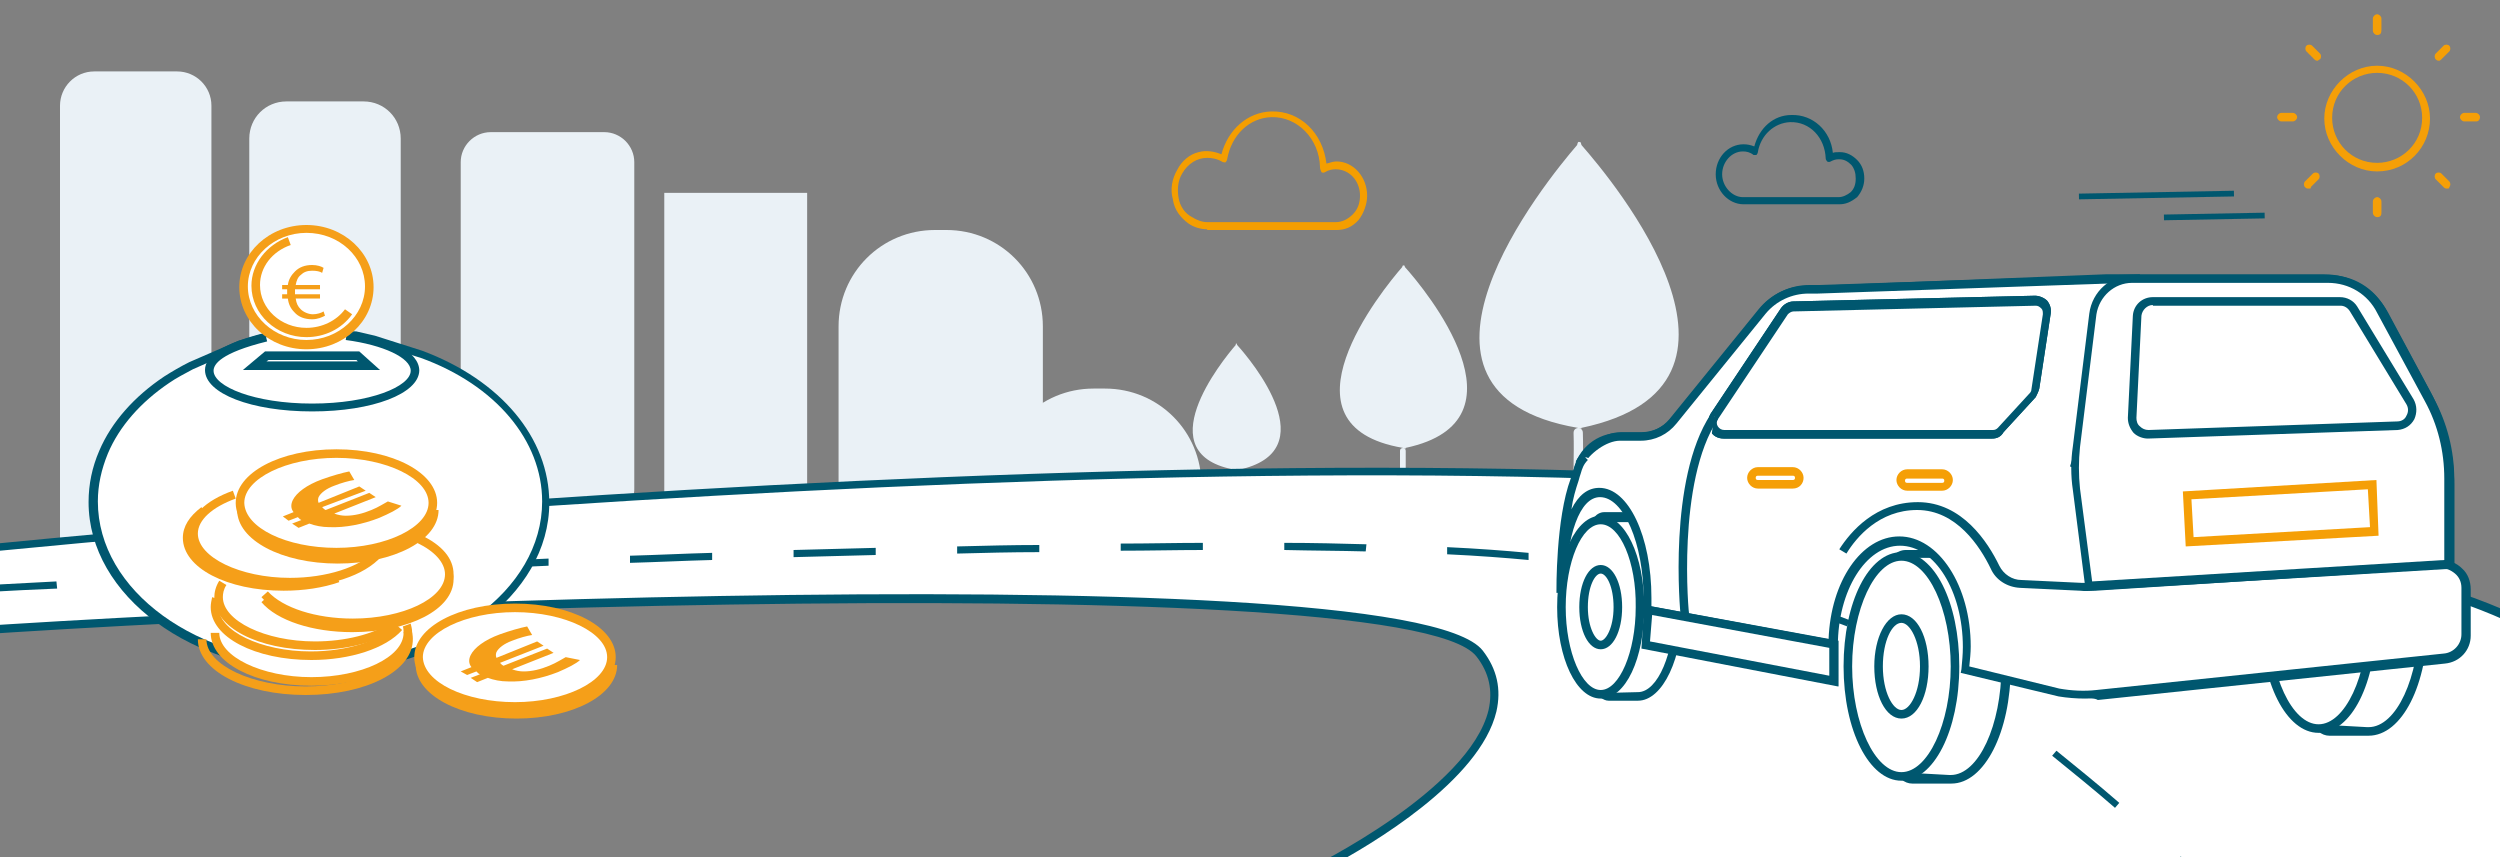 <?xml version="1.0" encoding="utf-8"?>
<!-- Generator: $$$/GeneralStr/196=Adobe Illustrator 27.6.0, SVG Export Plug-In . SVG Version: 6.00 Build 0)  -->
<svg version="1.1" id="Livello_1" xmlns="http://www.w3.org/2000/svg" xmlns:xlink="http://www.w3.org/1999/xlink" x="0px" y="0px"
	 viewBox="0 0 350 120" style="enable-background:new 0 0 350 120;" xml:space="preserve">
<rect x="0" y="0" width="350" height="120" fill="#808080" stroke="none"/>
<style type="text/css">
	.st0{clip-path:url(#SVGID_00000153680373005055099490000003669624515424775340_);}
	.st1{fill:#EAF1F6;}
	.st2{clip-path:url(#SVGID_00000153680373005055099490000003669624515424775340_);enable-background:new    ;}
	.st3{fill:#FFFFFF;}
	.st4{fill:#00576F;}
	.st5{fill:#F59F07;}
	.st6{fill:#F49E00;}
	.st7{fill:#FFFFFF;stroke:#00576F;stroke-width:1.2;stroke-miterlimit:10;}
	.st8{fill:#F59F19;}
	.st9{fill:none;stroke:#F59F19;stroke-width:1.2;stroke-miterlimit:10;}
</style>
<g>
	<defs>
		<rect id="SVGID_1_" width="350" height="120"/>
	</defs>
	<clipPath id="SVGID_00000089543610368315535070000012900296216463124662_">
		<use xlink:href="#SVGID_1_"  style="overflow:visible;"/>
	</clipPath>
	<g style="clip-path:url(#SVGID_00000089543610368315535070000012900296216463124662_);">
		<g>
			<rect x="93" y="27" class="st1" width="20" height="51"/>
		</g>
	</g>
	<g style="clip-path:url(#SVGID_00000089543610368315535070000012900296216463124662_);">
		<g>
			<path class="st1" d="M24.9,81.9H13.2c-2.6,0-4.8-2.1-4.8-4.8V14.8c0-2.6,2.1-4.8,4.8-4.8h11.6c2.6,0,4.8,2.1,4.8,4.8v62.4
				C29.6,79.8,27.5,81.9,24.9,81.9z"/>
		</g>
	</g>
	<g style="clip-path:url(#SVGID_00000089543610368315535070000012900296216463124662_);">
		<g>
			<path class="st1" d="M50.9,78.8H40.1c-2.9,0-5.2-2.3-5.2-5.2V19.4c0-2.9,2.3-5.2,5.2-5.2h10.8c2.9,0,5.2,2.3,5.2,5.2v54.2
				C56.1,76.5,53.8,78.8,50.9,78.8z"/>
		</g>
	</g>
	<g style="clip-path:url(#SVGID_00000089543610368315535070000012900296216463124662_);">
		<g>
			<path class="st1" d="M84.7,72.4H68.7c-2.3,0-4.2-1.9-4.2-4.2V22.7c0-2.3,1.9-4.2,4.2-4.2h15.9c2.3,0,4.2,1.9,4.2,4.2v45.6
				C88.9,70.5,87,72.4,84.7,72.4z"/>
		</g>
	</g>
	<g style="clip-path:url(#SVGID_00000089543610368315535070000012900296216463124662_);">
		<g>
			<path class="st1" d="M132.5,80.9h-1.6c-7.5,0-13.5-6-13.5-13.5V45.7c0-7.5,6-13.5,13.5-13.5h1.6c7.5,0,13.5,6,13.5,13.5v21.7
				C146,74.8,140,80.9,132.5,80.9z"/>
		</g>
	</g>
	<g style="clip-path:url(#SVGID_00000089543610368315535070000012900296216463124662_);">
		<g>
			<path class="st1" d="M154.7,83h-1.6c-7.5,0-13.5-6-13.5-13.5v-1.6c0-7.5,6-13.5,13.5-13.5h1.6c7.5,0,13.5,6,13.5,13.5v1.6
				C168.2,77,162.2,83,154.7,83z"/>
		</g>
	</g>
	<g style="clip-path:url(#SVGID_00000089543610368315535070000012900296216463124662_);enable-background:new    ;">
		<g id="XMLID_00000180347991763465646500000000614075751269081476_">
			<g id="XMLID_00000143588407541651661720000017306562311749523093_">
				<g id="XMLID_00000078736021103295084220000013662631833905658769_">
					<g id="XMLID_00000012453672791915095120000001284361758896359827_">
						<g>
							<g>
								<g>
									<g>
										<path class="st1" d="M221.4,20.3c0,0-0.1-0.6-0.3-0.4c-0.2-0.2-0.3,0.4-0.3,0.4c-4.4,5.1-28.5,34.7,0.1,39.6l0,0.1
											c0.1,0,0.2,0,0.2,0c0.1,0,0.2,0,0.3,0v-0.1C249.7,54,225.8,25.3,221.4,20.3z"/>
									</g>
								</g>
							</g>
						</g>
					</g>
				</g>
			</g>
		</g>
		<g id="XMLID_00000024706453056220512090000017690752078795654811_">
			<g id="XMLID_00000016061499100015968130000003205502171222238344_">
				<g>
					<g>
						<g>
							<g>
								<g>
									<path class="st1" d="M220.3,60.6c0.1,3.1-0.1,6.2,0,9.3c0,0.8,1.3,0.8,1.3,0c-0.1-3.1,0.1-6.2,0-9.3
										C221.6,59.7,220.3,59.7,220.3,60.6z"/>
								</g>
							</g>
						</g>
					</g>
				</g>
			</g>
		</g>
	</g>
	<g style="clip-path:url(#SVGID_00000089543610368315535070000012900296216463124662_);enable-background:new    ;">
		<g id="XMLID_00000121270060663720633070000000156468456135534782_">
			<g id="XMLID_00000070806085242340984280000001043129457751086212_">
				<g id="XMLID_00000147922482664637081750000001367540124778927295_">
					<g id="XMLID_00000101078207377392751660000004137791272080815266_">
						<g>
							<g>
								<g>
									<g>
										<path class="st1" d="M196.7,37.4c0,0-0.1-0.4-0.2-0.2c-0.1-0.2-0.2,0.2-0.2,0.2c-2.8,3.2-18.2,22.2,0.1,25.3l0,0.1
											c0.1,0,0.1,0,0.2,0c0.1,0,0.1,0,0.2,0v-0.1C214.7,58.9,199.5,40.5,196.7,37.4z"/>
									</g>
								</g>
							</g>
						</g>
					</g>
				</g>
			</g>
		</g>
		<g id="XMLID_00000118368861918680716010000011999357010215558531_">
			<g id="XMLID_00000095339584970384512480000006385928798372776837_">
				<g>
					<g>
						<g>
							<g>
								<g>
									<path class="st1" d="M196,63.1c0,2,0,4,0,5.9c0,0.5,0.8,0.5,0.8,0c0-2,0-4,0-5.9C196.8,62.6,196,62.6,196,63.1z"/>
								</g>
							</g>
						</g>
					</g>
				</g>
			</g>
		</g>
	</g>
	<g style="clip-path:url(#SVGID_00000089543610368315535070000012900296216463124662_);enable-background:new    ;">
		<g id="XMLID_00000150805290801221319800000014643649125610942615_">
			<g id="XMLID_00000087394379865867253500000004238305708850631856_">
				<g id="XMLID_00000004533657224081274630000011567182466135627904_">
					<g id="XMLID_00000087406985568493141880000008584103832079773084_">
						<g>
							<g>
								<g>
									<g>
										<path class="st1" d="M173.2,48.3c0,0-0.1-0.3-0.1-0.2c-0.1-0.1-0.1,0.2-0.1,0.2c-1.9,2.2-12.6,15.4,0.1,17.5l0,0
											c0,0,0.1,0,0.1,0c0,0,0.1,0,0.1,0v0C185.8,63.2,175.2,50.5,173.2,48.3z"/>
									</g>
								</g>
							</g>
						</g>
					</g>
				</g>
			</g>
		</g>
		<g id="XMLID_00000041995160245100649390000012835673127207642516_">
			<g id="XMLID_00000008109271354133365470000000156907545918875815_">
				<g>
					<g>
						<g>
							<g>
								<g>
									<path class="st1" d="M172.8,66.1c0,1.4,0,2.7,0,4.1c0,0.4,0.6,0.4,0.6,0c0-1.4,0-2.7,0-4.1
										C173.3,65.7,172.8,65.7,172.8,66.1z"/>
								</g>
							</g>
						</g>
					</g>
				</g>
			</g>
		</g>
	</g>
	<g style="clip-path:url(#SVGID_00000089543610368315535070000012900296216463124662_);">
		<g>
			<g>
				<g>
					<g>
						<g>
							<path class="st3" d="M183.6,122c0,0,34.2-16.6,23.5-30.4c-10.7-13.9-194.9-5.5-234.7-1.3l2.6-11.1c0,0,190-21.7,296.6-9.4
								c79,9.1,86.5,21,86.5,21V122H183.6z"/>
						</g>
						<g>
							<path class="st4" d="M358.6,122.6H181l2.4-1.1c0.2-0.1,22.3-10.9,25-22.1c0.6-2.7,0.1-5.2-1.7-7.5
								c-10.3-13.3-190.4-5.7-234.1-1.1l-0.8,0.1l2.8-12.3l0.4,0c1.9-0.2,191.2-21.5,296.7-9.4c78.4,9.1,86.6,20.7,86.9,21.2
								l0.1,0.1V122.6z M186.1,121.4h171.3V90.9c-1.1-1.2-12.8-12.1-85.9-20.6c-102.9-11.9-285.9,8.2-296,9.3l-2.3,9.9
								c39.1-3.9,223.3-12.8,234.4,1.6c2,2.6,2.6,5.4,1.9,8.5C207.2,109.3,191.9,118.3,186.1,121.4z"/>
						</g>
					</g>
				</g>
			</g>
		</g>
	</g>
	<g style="clip-path:url(#SVGID_00000089543610368315535070000012900296216463124662_);">
		<g id="Ellipse_45_00000155832986966527738890000011462285714393223854_">
			<g>
				<g>
					<path class="st5" d="M332.8,24c-4,0-7.4-3.4-7.4-7.4s3.4-7.4,7.4-7.4c4,0,7.4,3.4,7.4,7.4S337,24,332.8,24z M332.8,10.2
						c-3.4,0-6.3,2.7-6.3,6.3c0,3.4,2.7,6.3,6.3,6.3c3.4,0,6.3-2.7,6.3-6.3C339.1,13,336.3,10.2,332.8,10.2z"/>
				</g>
			</g>
		</g>
		<g id="Line_177_00000116915284476206830360000004808866056174931086_">
			<g>
				<g>
					<path class="st5" d="M332.8,4.9c-0.3,0-0.6-0.3-0.6-0.6V2.6c0-0.3,0.3-0.6,0.6-0.6c0.3,0,0.6,0.3,0.6,0.6v1.6
						C333.4,4.6,333.3,4.9,332.8,4.9z"/>
				</g>
			</g>
		</g>
		<g id="Line_178_00000064313499935523349880000009273490966449648018_">
			<g>
				<g>
					<path class="st5" d="M332.8,30.4c-0.3,0-0.6-0.3-0.6-0.6v-1.6c0-0.3,0.3-0.6,0.6-0.6c0.3,0,0.6,0.3,0.6,0.6v1.6
						C333.4,30.1,333.3,30.4,332.8,30.4z"/>
				</g>
			</g>
		</g>
		<g id="Line_179_00000062899531481342995090000010517347686477048208_">
			<g>
				<g>
					<path class="st5" d="M321,17h-1.6c-0.3,0-0.6-0.3-0.6-0.6s0.3-0.6,0.6-0.6h1.6c0.3,0,0.6,0.3,0.6,0.6S321.3,17,321,17z"/>
				</g>
			</g>
		</g>
		<g id="Line_180_00000092444228179035142250000000496788154608714114_">
			<g>
				<g>
					<path class="st5" d="M346.7,17H345c-0.3,0-0.6-0.3-0.6-0.6s0.3-0.6,0.6-0.6h1.6c0.3,0,0.6,0.3,0.6,0.6S347,17,346.7,17z"/>
				</g>
			</g>
		</g>
		<g id="Line_181_00000119085435912200586140000012828305600262363272_">
			<g>
				<g>
					<path class="st5" d="M324.5,8.5c-0.2,0-0.3,0-0.5-0.2l-1.1-1.1c-0.2-0.2-0.2-0.6,0-0.8c0.2-0.2,0.6-0.2,0.8,0l1.1,1.1
						c0.2,0.2,0.2,0.6,0,0.8C324.7,8.3,324.5,8.5,324.5,8.5z"/>
				</g>
			</g>
		</g>
		<g id="Line_182_00000099637134106071092260000009343590132028162200_">
			<g>
				<g>
					<path class="st5" d="M342.6,26.4c-0.2,0-0.3,0-0.5-0.2l-1.1-1.1c-0.2-0.2-0.2-0.6,0-0.8c0.2-0.2,0.6-0.2,0.8,0l1.1,1.1
						c0.2,0.2,0.2,0.6,0,0.8C342.9,26.4,342.8,26.4,342.6,26.4z"/>
				</g>
			</g>
		</g>
		<g id="Line_183_00000069370246912718678170000008652783632568812932_">
			<g>
				<g>
					<path class="st5" d="M323.2,26.4c-0.2,0-0.3,0-0.5-0.2c-0.2-0.2-0.2-0.6,0-0.8l1.1-1.1c0.2-0.2,0.6-0.2,0.8,0
						c0.2,0.2,0.2,0.6,0,0.8l-1.1,1.1C323.6,26.4,323.4,26.4,323.2,26.4z"/>
				</g>
			</g>
		</g>
		<g id="Line_184_00000036945681541288736280000017136184774994621074_">
			<g>
				<g>
					<path class="st5" d="M341.5,8.5c-0.2,0-0.3,0-0.5-0.2s-0.2-0.6,0-0.8l1.1-1.1c0.2-0.2,0.6-0.2,0.8,0c0.2,0.2,0.2,0.6,0,0.8
						l-1.1,1.1C341.8,8.3,341.6,8.5,341.5,8.5z"/>
				</g>
			</g>
		</g>
	</g>
	
		<g id="Path_991_00000086654111889623418120000017214749491283555748_" style="clip-path:url(#SVGID_00000089543610368315535070000012900296216463124662_);">
		<g>
			<g>
				<path class="st4" d="M257.5,28.6C257.4,28.6,257.4,28.6,257.5,28.6h-13.4c-2.1,0-3.9-1.9-3.9-4.2s1.7-4.2,3.9-4.2
					c0.5,0,1,0.1,1.5,0.3c0.7-2.6,2.7-4.4,5.2-4.4c3-0.1,5.5,2.2,5.8,5.3c0.2-0.1,0.6-0.1,0.9-0.1c0,0,0,0,0.1,0l0,0l0,0
					c0.9,0,1.7,0.4,2.4,1.1s1,1.6,1,2.6s-0.4,1.9-1,2.6C259.1,28.3,258.4,28.6,257.5,28.6z M244,21.2c-1.6,0-2.9,1.5-2.9,3.2
					s1.4,3.2,2.9,3.2h13.4c0.6,0,1.2-0.3,1.7-0.7c0.5-0.5,0.7-1.1,0.7-1.9s-0.2-1.4-0.6-1.9c-0.5-0.5-1-0.8-1.7-0.8h-0.1l0,0
					c-0.4,0-0.7,0.1-1.1,0.3c-0.1,0.1-0.4,0.1-0.5,0c-0.1-0.1-0.2-0.3-0.2-0.4c-0.1-2.9-2.2-5.2-5-5.1c-2.2,0.1-4.1,1.8-4.5,4.2
					c0,0.1-0.1,0.3-0.2,0.4c-0.1,0-0.2,0-0.4,0C245,21.3,244.5,21.2,244,21.2z"/>
			</g>
		</g>
	</g>
	
		<g id="Path_992_00000062177187540849906980000005702231444918210225_" style="clip-path:url(#SVGID_00000089543610368315535070000012900296216463124662_);">
		<g>
			<g>
				<path class="st6" d="M169,32.1c-0.9,0-1.9-0.3-2.6-0.8c-1.1-0.8-2-1.9-2.2-3.4c-0.4-1.4-0.1-2.9,0.6-4.1c0.6-1.2,1.7-2.2,3-2.5
					c1.1-0.3,2.2-0.1,3.2,0.3c0.9-3.4,3.6-5.9,7-6c4-0.1,7.2,3,7.7,7.3c0.5-0.1,0.9-0.3,1.4-0.3l0,0l0,0c2.4,0,4.3,2.2,4.3,4.8
					c0,1.2-0.5,2.5-1.2,3.4c-0.9,1-1.9,1.4-3.1,1.4H169L169,32.1z M169,22.1c-1.4,0-2.7,0.8-3.5,2.2c-0.6,1-0.7,2.2-0.5,3.4
					c0.2,1.2,0.9,2.2,1.9,2.7c0.6,0.4,1.4,0.7,2.1,0.7l0,0h18c0.9,0,1.7-0.4,2.4-1.1s1-1.6,1-2.6c0-2.1-1.5-3.7-3.4-3.7l0,0
					c-0.5,0-1,0.1-1.5,0.4c-0.1,0.1-0.4,0.1-0.5,0c-0.1-0.3-0.2-0.4-0.2-0.7c-0.1-4-3.2-7.1-6.8-7c-3.1,0.1-5.6,2.5-6.2,5.9
					c0,0.1-0.1,0.3-0.2,0.4c-0.1,0.1-0.2,0-0.4,0C170.4,22.2,169.6,22.1,169,22.1z"/>
			</g>
		</g>
	</g>
	<g style="clip-path:url(#SVGID_00000089543610368315535070000012900296216463124662_);">
		<g>
			<line class="st3" x1="291" y1="27.5" x2="312.7" y2="27.1"/>
		</g>
		<g>
			
				<rect x="291" y="26.9" transform="matrix(1 -1.864478e-02 1.864478e-02 1 -0.456 5.633)" class="st4" width="21.7" height="0.8"/>
		</g>
	</g>
	<g style="clip-path:url(#SVGID_00000089543610368315535070000012900296216463124662_);">
		<g>
			<line class="st3" x1="302.9" y1="30.5" x2="317" y2="30.2"/>
		</g>
		<g>
			
				<rect x="302.9" y="29.9" transform="matrix(1 -1.864478e-02 1.864478e-02 1 -0.512 5.785)" class="st4" width="14.1" height="0.8"/>
		</g>
	</g>
	<g style="clip-path:url(#SVGID_00000089543610368315535070000012900296216463124662_);">
		<g>
			<path class="st4" d="M311.7,126.9c-2.4-2.2-4.7-4.3-7-6.3l0.6-0.7c2.2,2,4.5,4.1,7,6.3L311.7,126.9z M296.1,113.1
				c-3.1-2.7-6.1-5.1-8.8-7.3l0.6-0.7c2.7,2.2,5.7,4.6,8.8,7.3L296.1,113.1z M278.3,98.9c-3.4-2.4-6.5-4.5-9.5-6.2l0.5-0.8
				c3,1.8,6.2,3.8,9.6,6.3L278.3,98.9z M258.6,87.7c-3.3-1.3-6.7-2.3-10.9-3.3l0.2-0.9c4.2,0.9,7.6,2,11,3.3L258.6,87.7z M-3.5,83
				l-0.1-1c0,0,4.2-0.2,11.5-0.6l0.1,1C0.7,82.7-3.5,83-3.5,83z M236.5,82.3c-3.4-0.6-7.1-1.3-11.2-2.1l0.2-0.9
				c4.1,0.8,7.8,1.5,11.1,2.1l0,0.5L236.5,82.3z M19.5,81.8l0-1c3.5-0.2,7.3-0.4,11.5-0.6l0,1C26.8,81.4,23,81.6,19.5,81.8z
				 M42.4,80.7l0-1c3.7-0.2,7.5-0.3,11.5-0.5l0,1C49.9,80.3,46,80.5,42.4,80.7z M65.3,79.7l0-1c3.7-0.2,7.6-0.3,11.5-0.5l0,1
				C72.8,79.4,69,79.5,65.3,79.7z M88.2,78.8l0-1c3.8-0.1,7.6-0.3,11.5-0.4l0,1C95.8,78.5,91.9,78.7,88.2,78.8z M214,78.4
				c-3.2-0.3-7.1-0.6-11.4-0.8l0-1c4.3,0.2,8.2,0.5,11.4,0.8L214,78.4z M111.1,78l0-1c3.8-0.1,7.7-0.2,11.5-0.3l0,1
				C118.7,77.8,114.9,77.9,111.1,78z M134,77.5l0-1c3.9-0.1,7.7-0.2,11.5-0.2l0,1C141.6,77.3,137.8,77.4,134,77.5z M191.2,77.2
				c-3.5-0.1-7.4-0.1-11.4-0.2l0-1c4.1,0,7.9,0.1,11.5,0.2L191.2,77.2z M156.9,77.1l0-1c3.9,0,7.7-0.1,11.5-0.1l0,1
				C164.6,77,160.8,77.1,156.9,77.1z"/>
		</g>
	</g>
	<g style="clip-path:url(#SVGID_00000089543610368315535070000012900296216463124662_);">
		<g>
			<g>
				<g>
					<g>
						<path class="st3" d="M58.9,49.5c10.3,3.8,17.4,11.7,17.4,20.7c0,12.8-14.2,23.2-31.7,23.2S13,83.1,13,70.3
							c0-2.4,0.5-4.8,1.4-6.9c1.7-4,4.8-7.5,8.9-10.2c1.1-0.7,2.2-1.4,3.4-2l6.9-3l4.7-1.3l1.6,0.5l1.5-0.4h3.3l3.4-0.1l1.8,0.1
							l2.6,0.6L58.9,49.5z"/>
					</g>
					<g>
						<path class="st4" d="M44.7,94.1c-17.8,0-32.3-10.7-32.3-23.8c0-2.5,0.5-4.9,1.5-7.2c1.7-4,4.9-7.6,9.1-10.4
							c1.1-0.7,2.3-1.4,3.5-2l6.9-3l4.9-1.4l1.6,0.5l1.5-0.4h3.3l3.3-0.1l1.9,0.1l2.6,0.6l6.6,2.1c11,4.1,17.8,12.2,17.8,21.3
							C76.9,83.4,62.4,94.1,44.7,94.1z M38.3,47.5l-4.5,1.2l-6.8,3c-1.1,0.6-2.3,1.2-3.3,1.9c-4,2.7-7,6.1-8.6,9.9
							c-0.9,2.2-1.4,4.4-1.4,6.7c0,12.5,13.9,22.6,31.1,22.6s31.1-10.1,31.1-22.6c0-8.5-6.5-16.3-17-20.1l-6.5-2l-2.5-0.6L48,47.4
							l-3.3,0.1l-3.2,0L39.8,48L38.3,47.5z"/>
					</g>
				</g>
				<g>
					<g>
						<g>
							<path class="st3" d="M37.3,47.2c-4.5,1.1-8,2.6-8,4.6c0,2.9,6.4,5.2,14.4,5.2S58,54.7,58,51.8c0-2.3-4-4.2-9.6-4.9"/>
						</g>
						<g>
							<path class="st4" d="M43.7,57.6c-8.5,0-15-2.5-15-5.8c0-2.1,2.8-3.8,8.4-5.2l0.3,1.2c-6.5,1.6-7.5,3.2-7.5,4.1
								c0,2.2,5.7,4.6,13.8,4.6s13.8-2.4,13.8-4.6c0-1.8-3.8-3.6-9.1-4.3l0.2-1.2c6.1,0.8,10.1,2.9,10.1,5.5
								C58.6,55.1,52.2,57.6,43.7,57.6z"/>
						</g>
					</g>
					<g>
						<g>
							<path class="st7" d="M27.1,50.8"/>
						</g>
					</g>
					<g>
						<g>
							<polygon class="st3" points="51.6,51.2 35.7,51.2 37.4,49.8 50.1,49.8 							"/>
						</g>
						<g>
							<path class="st4" d="M53.2,51.8H34l3.1-2.6h13.2L53.2,51.8z M37.3,50.6h12.8l-0.2-0.2H37.6L37.3,50.6z"/>
						</g>
					</g>
					<g>
						<g>
							<ellipse class="st3" cx="42.9" cy="40.1" rx="8.8" ry="8.1"/>
						</g>
						<g>
							<path class="st8" d="M42.9,48.9c-5.2,0-9.4-3.9-9.4-8.7s4.2-8.7,9.4-8.7c5.2,0,9.4,3.9,9.4,8.7S48.1,48.9,42.9,48.9z
								 M42.9,32.6c-4.5,0-8.2,3.4-8.2,7.5s3.7,7.5,8.2,7.5s8.2-3.4,8.2-7.5S47.5,32.6,42.9,32.6z"/>
						</g>
					</g>
					<g>
						<g>
							<path class="st3" d="M48.7,43.8c-1.3,1.7-3.4,2.9-5.9,2.9c-3.9,0-7.1-2.9-7.1-6.6c0-2.9,2-5.3,4.7-6.2"/>
						</g>
						<g>
							<path class="st8" d="M42.9,47.2c-4.2,0-7.7-3.2-7.7-7.2c0-3,2.1-5.7,5.1-6.8l0.4,1.1c-2.6,0.9-4.3,3.1-4.3,5.6
								c0,3.3,2.9,6,6.5,6c2.2,0,4.2-1,5.4-2.6l1,0.7C47.8,46.1,45.4,47.2,42.9,47.2z"/>
						</g>
					</g>
					<g>
						<g>
							<path class="st8" d="M45.5,44.2c-0.4,0.2-1,0.5-1.8,0.5c-1,0-1.9-0.3-2.5-1c-0.5-0.5-0.8-1.1-0.9-1.9h-0.8v-0.6h0.7
								c0-0.1,0-0.1,0-0.2c0-0.2,0-0.3,0-0.5h-0.7v-0.6h0.8c0.1-0.8,0.5-1.4,1-1.9c0.6-0.6,1.4-0.9,2.4-0.9c0.7,0,1.3,0.2,1.6,0.4
								l-0.2,0.7c-0.3-0.2-0.8-0.3-1.4-0.3c-0.7,0-1.2,0.2-1.6,0.6c-0.4,0.3-0.6,0.8-0.7,1.4h3.4v0.6h-3.5c0,0.1,0,0.3,0,0.5
								c0,0.1,0,0.1,0,0.2h3.5v0.6h-3.4c0.1,0.7,0.3,1.1,0.7,1.5c0.4,0.4,1.1,0.7,1.7,0.7c0.6,0,1.2-0.2,1.5-0.4L45.5,44.2z"/>
						</g>
					</g>
				</g>
			</g>
		</g>
		<g>
			<g>
				<g>
					<path class="st3" d="M56.9,87.6c0.1,0.3,0.2,0.7,0.2,1.1c0,3.7-6,6.8-13.5,6.8s-13.5-3-13.5-6.8"/>
				</g>
				<g>
					<path class="st8" d="M43.6,96c-7.9,0-14.1-3.2-14.1-7.4h1.2c0,3.3,5.9,6.2,12.9,6.2s12.9-2.8,12.9-6.2c0-0.3,0-0.6-0.1-0.9
						l1.1-0.4c0.1,0.4,0.2,0.8,0.2,1.3C57.7,92.8,51.5,96,43.6,96z"/>
				</g>
			</g>
			<g>
				<g>
					<path class="st8" d="M43.6,92.4c-7.9,0-14.1-3.2-14.1-7.4c0-0.5,0.1-0.9,0.2-1.4l1.1,0.4c-0.1,0.3-0.2,0.7-0.2,1
						c0,3.3,5.9,6.2,12.9,6.2c5.1,0,9.8-1.5,11.9-3.8l0.9,0.8C54,90.8,49,92.4,43.6,92.4z"/>
				</g>
			</g>
			<g>
				<g>
					<path class="st3" d="M55.1,87.6c-2.4,1.7-6.5,2.8-11,2.8c-7.5,0-13.5-3-13.5-6.8c0-0.7,0.2-1.4,0.6-2.1c0,0,0,0,0,0"/>
				</g>
				<g>
					<path class="st8" d="M44.1,91C36.1,91,30,87.8,30,83.7c0-0.8,0.2-1.6,0.7-2.4l1,0.6c-0.4,0.6-0.5,1.2-0.5,1.7
						c0,3.3,5.9,6.2,12.9,6.2c4.2,0,8.2-1,10.7-2.7l0.7,1C52.8,89.9,48.5,91,44.1,91z"/>
				</g>
			</g>
			<g>
				<g>
					<path class="st8" d="M42.8,97.3c-8.5,0-15.1-3.4-15.1-7.8h1.2c0,3.6,6.4,6.6,13.9,6.6c7.5,0,13.9-3,13.9-6.6
						c0-0.3-0.1-0.6-0.2-1l1.1-0.4c0.1,0.4,0.2,0.9,0.2,1.3C57.9,93.9,51.3,97.3,42.8,97.3z"/>
				</g>
			</g>
			<g>
				<g>
					<path class="st8" d="M49.3,88.5c-5.5,0-10.5-1.6-12.7-4.2l0.9-0.8c2.1,2.3,6.7,3.8,11.9,3.8c7,0,12.9-2.8,12.9-6.2
						c0-0.2,0-0.4-0.1-0.6l1.2-0.2c0.1,0.3,0.1,0.5,0.1,0.8C63.5,85.3,57.3,88.5,49.3,88.5z"/>
				</g>
			</g>
			<g>
				<g>
					<path class="st9" d="M58.6,76.2"/>
				</g>
			</g>
			<g>
				<g>
					<path class="st3" d="M58.6,75.5c2.6,1.2,4.3,3,4.3,4.9c0,3.7-6,6.8-13.5,6.8c-5.5,0-10.2-1.6-12.3-4"/>
				</g>
				<g>
					<path class="st8" d="M49.3,87.8c-5.4,0-10.5-1.6-12.7-4.2l0.9-0.8c2.1,2.3,6.7,3.8,11.9,3.8c7,0,12.9-2.8,12.9-6.2
						c0-1.6-1.4-3.2-3.9-4.4l0.5-1.1c3,1.4,4.6,3.3,4.6,5.5C63.5,84.6,57.3,87.8,49.3,87.8z"/>
				</g>
			</g>
			<g>
				<g>
					<path class="st8" d="M39.7,82.7c-7.9,0-14.1-3.2-14.1-7.4c0-1.6,0.9-3,2.6-4.3l0.7,1c-1,0.7-2.1,1.8-2.1,3.3
						c0,3.3,5.9,6.2,12.9,6.2c2.7,0,5.2-0.4,7.4-1.1l0.4,1.1C45.2,82.3,42.5,82.7,39.7,82.7z"/>
				</g>
			</g>
			<g>
				<g>
					<path class="st3" d="M52.9,77.7c-2.1,2.3-6.8,4-12.3,4c-7.5,0-13.5-3-13.5-6.8c0-2.3,2.2-4.3,5.7-5.5"/>
				</g>
				<g>
					<path class="st8" d="M40.6,82.2c-7.9,0-14.1-3.2-14.1-7.4c0-2.5,2.2-4.7,6.1-6.1l0.4,1.1c-3.3,1.2-5.3,3-5.3,4.9
						c0,3.3,5.9,6.2,12.9,6.2c5.1,0,9.8-1.5,11.9-3.8l0.9,0.8C51,80.6,46,82.2,40.6,82.2z"/>
				</g>
			</g>
			<g>
				<g>
					<g>
						<path class="st3" d="M60.8,71.4c0,3.8-6,6.9-13.5,6.9s-13.5-3.1-13.5-6.9"/>
					</g>
					<g>
						<path class="st8" d="M47.3,78.9c-7.9,0-14.1-3.3-14.1-7.5h1.2c0,3.4,5.9,6.3,12.9,6.3s12.9-2.9,12.9-6.3h1.2
							C61.4,75.6,55.2,78.9,47.3,78.9z"/>
					</g>
				</g>
				<g>
					<g>
						<path class="st3" d="M60.6,70.4c0,3.8-6,6.9-13.5,6.9c-7.4,0-13.4-3-13.5-6.8c0,0,0-0.1,0-0.1c0-3.8,6-6.9,13.5-6.9
							S60.6,66.6,60.6,70.4z"/>
					</g>
					<g>
						<path class="st8" d="M47.1,77.9c-7.8,0-14-3.2-14.1-7.4l0-0.1c0-4.2,6.2-7.5,14.1-7.5s14.1,3.3,14.1,7.5
							C61.2,74.6,55,77.9,47.1,77.9z M47.1,64.1c-7,0-12.9,2.9-12.9,6.3c0.1,3.5,5.9,6.3,12.9,6.3c7,0,12.9-2.9,12.9-6.3
							C60,67,54.1,64.1,47.1,64.1z"/>
					</g>
				</g>
				<g>
					<g>
						<g>
							<path class="st8" d="M56.2,70.8c-0.5,0.5-1.7,1.1-3.1,1.7c-2.3,0.9-4.8,1.4-7,1.3c-1,0-2-0.2-2.8-0.5l-1.5,0.6l-0.9-0.6
								l1.3-0.5c-0.1,0-0.1-0.1-0.2-0.1c-0.1-0.1-0.2-0.2-0.3-0.3l-1.3,0.5l-0.8-0.6l1.5-0.6c-0.4-0.5-0.4-1.1-0.1-1.7
								c0.5-1,1.9-2.1,4.1-2.9c1.4-0.5,2.8-0.9,3.8-1.1l0.7,1.2c-0.7,0.1-1.8,0.4-2.8,0.8c-1.1,0.4-1.9,1-2.2,1.6
								c-0.1,0.3-0.1,0.5,0,0.8l5.7-2.3l0.9,0.6L45.1,71c0.1,0.1,0.2,0.2,0.3,0.3c0.1,0,0.1,0.1,0.2,0.1l6.1-2.4l0.9,0.6l-5.8,2.3
								c0.5,0.2,1.1,0.3,1.6,0.3c1.2,0,2.4-0.3,3.6-0.8c1-0.4,1.9-1,2.3-1.2L56.2,70.8z"/>
						</g>
					</g>
				</g>
			</g>
			<g>
				<g>
					<g>
						<path class="st8" d="M72.3,100.6c-7.9,0-14.1-3.3-14.1-7.5h1.2c0,3.4,5.9,6.3,12.9,6.3s12.9-2.9,12.9-6.3h1.2
							C86.4,97.3,80.2,100.6,72.3,100.6z"/>
					</g>
				</g>
				<g>
					<g>
						<path class="st3" d="M85.6,92c0,3.8-6,6.9-13.5,6.9c-7.4,0-13.4-3-13.5-6.8c0,0,0-0.1,0-0.1c0-3.8,6-6.9,13.5-6.9
							S85.6,88.2,85.6,92z"/>
					</g>
					<g>
						<path class="st8" d="M72.1,99.5c-7.8,0-14-3.2-14.1-7.4l0-0.1c0-4.2,6.2-7.5,14.1-7.5s14.1,3.3,14.1,7.5
							C86.2,96.2,80,99.5,72.1,99.5z M72.1,85.7c-7,0-12.9,2.9-12.9,6.3c0.1,3.5,5.9,6.3,12.9,6.3c7,0,12.9-2.9,12.9-6.3
							C85,88.6,79.1,85.7,72.1,85.7z"/>
					</g>
				</g>
				<g>
					<g>
						<g>
							<path class="st8" d="M81.2,92.4c-0.5,0.5-1.7,1.1-3.1,1.7c-2.3,0.9-4.8,1.4-7,1.3c-1,0-2-0.2-2.8-0.5l-1.5,0.6l-0.9-0.6
								l1.3-0.5c-0.1,0-0.1-0.1-0.2-0.1c-0.1-0.1-0.2-0.2-0.3-0.3l-1.3,0.5L64.5,94l1.5-0.6c-0.4-0.5-0.4-1.1-0.1-1.7
								c0.5-1,1.9-2.1,4.1-2.9c1.4-0.5,2.8-0.9,3.8-1.1l0.7,1.2c-0.7,0.1-1.8,0.4-2.8,0.8c-1.1,0.4-1.9,1-2.2,1.6
								c-0.1,0.3-0.1,0.5,0,0.8l5.7-2.3l0.9,0.6l-6.1,2.4c0.1,0.1,0.2,0.2,0.3,0.3c0.1,0,0.1,0.1,0.2,0.1l6.1-2.4l0.9,0.6l-5.8,2.3
								c0.5,0.2,1.1,0.3,1.6,0.3c1.2,0,2.4-0.3,3.6-0.8c1-0.4,1.9-1,2.3-1.2L81.2,92.4z"/>
						</g>
					</g>
				</g>
			</g>
		</g>
	</g>
	<g style="clip-path:url(#SVGID_00000089543610368315535070000012900296216463124662_);">
		<g>
			<g>
				<g>
					<g>
						<g>
							<path class="st3" d="M331.6,70.8l-6.4,0c-1.1,0-1.9,1-1.9,2.3v1.1c-1.8,2.9,0.6,7.3,0.6,12.4s-1.3,9.5,0.5,12.4v1.3
								c0,1.1,0.7,2,1.7,2l5.2,0c0.1,0,0.2,0,0.3,0c4.2,0,7.7-7.1,7.7-15.8C339.3,77.9,335.9,70.8,331.6,70.8z"/>
						</g>
						<g>
							<path class="st4" d="M331.6,103c-0.1,0-0.2,0-0.2,0l-5.3,0c0,0,0,0,0,0c-0.5,0-1.1-0.2-1.5-0.6c-0.5-0.5-0.8-1.2-0.8-2v-1.2
								c-1.2-2.1-1-4.9-0.7-8.1c0.1-1.4,0.2-2.9,0.2-4.5c0-1.9-0.4-3.7-0.7-5.5c-0.5-2.7-1-5.1,0.1-7v-0.9c0-1.6,1.1-2.9,2.5-2.9
								l6.4,0c4.6,0,8.3,7.2,8.3,16.4C339.9,95.8,336.3,103,331.6,103z M331.4,101.8c0.1,0,0.1,0,0.2,0c0,0,0,0,0,0
								c3.9,0,7.1-7,7.1-15.2c0-8.2-3.2-15.2-7.1-15.2l-6.4,0c-0.7,0-1.3,0.8-1.3,1.7v1.2l-0.1,0.1c-1,1.6-0.5,3.8,0,6.3
								c0.3,1.7,0.7,3.7,0.7,5.7c0,1.6-0.1,3.1-0.2,4.6c-0.3,3.1-0.5,5.7,0.6,7.5l0.1,0.1v1.5c0,0.4,0.2,0.9,0.4,1.1
								c0.1,0.1,0.3,0.3,0.6,0.3L331.4,101.8z"/>
						</g>
					</g>
					<g>
						<g>
							<ellipse class="st3" cx="324.6" cy="86.6" rx="7.5" ry="15.4"/>
						</g>
						<g>
							<path class="st4" d="M324.6,102.6c-4.5,0-8.1-7-8.1-16c0-9,3.5-16,8.1-16s8.1,7,8.1,16C332.7,95.6,329.2,102.6,324.6,102.6z
								 M324.6,71.8c-3.7,0-6.9,6.8-6.9,14.8c0,8,3.2,14.8,6.9,14.8s6.9-6.8,6.9-14.8C331.5,78.6,328.4,71.8,324.6,71.8z"/>
						</g>
					</g>
					<g>
						<g>
							<path class="st3" d="M321.4,86.6c0,3.7,1.5,6.7,3.2,6.7c1.8,0,3.2-3,3.2-6.7c0-3.7-1.5-6.7-3.2-6.7
								C322.8,79.9,321.4,82.9,321.4,86.6z"/>
						</g>
						<g>
							<path class="st4" d="M324.6,93.9c-2.2,0-3.8-3.2-3.8-7.3s1.7-7.3,3.8-7.3c2.2,0,3.8,3.2,3.8,7.3S326.8,93.9,324.6,93.9z
								 M324.6,80.5c-1.3,0-2.6,2.5-2.6,6.1s1.4,6.1,2.6,6.1s2.6-2.5,2.6-6.1S325.9,80.5,324.6,80.5z"/>
						</g>
					</g>
				</g>
				<g>
					<g>
						<path class="st3" d="M220.5,67.8l0.4-1.8c0.6-2.8,3-4.8,5.9-4.8h2.9c1.8,0,3.4-0.8,4.5-2.2l12.5-15.4c1.6-1.9,3.9-3.1,6.4-3.1
							h1.3l40.5-1.6h30.5c3.5,0,6.7,1.9,8.3,5l6,11.2c2.1,3.9,3.2,8.3,3.2,12.7v23.9l-49,4.6c-1.9,0.2-3.8-0.2-5.5-1l-8.7-4.4
							l-9-17.4l-8.3,0.6l-7.7,10l-21.7-3l-5.1-13.3H220.5z"/>
					</g>
					<g>
						<path class="st4" d="M292.9,97c-1.7,0-3.3-0.4-4.8-1.2l-8.9-4.5l-8.9-17.2l-7.7,0.6l-7.7,10l-22.4-3.1l-5.1-13.2h-7.6l0.5-2.6
							c0.6-3,3.3-5.2,6.4-5.2h2.9c1.6,0,3.1-0.7,4.1-1.9l12.5-15.4c1.7-2.1,4.2-3.3,6.9-3.3h1.3l40.4-1.6l30.6,0
							c3.7,0,7.1,2,8.9,5.3l6,11.2c2.1,4,3.3,8.5,3.3,13v24.4l-49.6,4.6C293.6,97,293.3,97,292.9,97z M280.1,90.4l8.6,4.3
							c1.6,0.8,3.4,1.2,5.2,1l48.5-4.5V67.8c0-4.3-1.1-8.6-3.1-12.4l-6-11.2c-1.5-2.9-4.5-4.7-7.8-4.7h-30.5l-40.4,1.6l-1.3,0
							c-2.3,0-4.5,1-6,2.8l-12.5,15.4c-1.2,1.5-3,2.4-5,2.4h-2.9c-2.5,0-4.8,1.8-5.3,4.3l-0.2,1.1h6.9l5.1,13.3l21.1,2.9l7.6-9.9
							l9-0.7L280.1,90.4z"/>
					</g>
				</g>
				<g>
					<g>
						<path class="st3" d="M290.3,65.5l8.2-26.5l-44.2,1.5h-1.3c-2.5,0-4.9,1.1-6.4,3.1L234.1,59c-1.1,1.4-2.8,2.2-4.5,2.2h-2.9
							c-2.2,0-4.7,2-5.8,3.8"/>
					</g>
					<g>
						<path class="st4" d="M290.9,65.7l-1.1-0.4l8-25.7l-43.3,1.5l-1.3,0c-2.3,0-4.5,1-6,2.8l-12.5,15.4c-1.2,1.5-3,2.4-5,2.4h-2.9
							c-1.9,0-4.3,1.8-5.2,3.5l-1-0.6c1.1-2,3.9-4.1,6.3-4.1h2.9c1.6,0,3.1-0.7,4.1-1.9l12.5-15.4c1.7-2.1,4.2-3.3,6.9-3.3h1.3
							l45-1.5L290.9,65.7z"/>
					</g>
				</g>
				<g>
					<g>
						<path class="st3" d="M241.3,60.8h37.6c0.5,0,0.9-0.2,1.2-0.5l4.5-4.9c0.2-0.2,0.4-0.5,0.4-0.8l1.6-10.5c0.1-1-0.6-1.9-1.6-1.8
							l-33.8,0.8c-0.5,0-1,0.3-1.3,0.7L240,58.3C239.3,59.4,240.1,60.8,241.3,60.8z"/>
					</g>
					<g>
						<path class="st4" d="M278.9,61.4h-37.6c-0.8,0-1.6-0.4-1.9-1.2c-0.4-0.7-0.3-1.6,0.1-2.3l9.8-14.7c0.4-0.6,1.1-1,1.8-1
							l33.8-0.8c0.6,0,1.3,0.3,1.7,0.7c0.4,0.5,0.6,1.1,0.5,1.8l-1.6,10.5c-0.1,0.4-0.3,0.8-0.5,1.2l-4.5,4.9
							C280.1,61.2,279.5,61.4,278.9,61.4z M285,42.8C285,42.8,285,42.8,285,42.8l-33.9,0.8c-0.3,0-0.6,0.2-0.8,0.4l-9.8,14.7
							c-0.2,0.3-0.2,0.7,0,1c0.2,0.3,0.5,0.5,0.9,0.5h37.6c0.3,0,0.5-0.1,0.7-0.3l4.5-4.9c0.1-0.1,0.2-0.3,0.2-0.5l1.6-10.5
							c0-0.3,0-0.6-0.2-0.8C285.5,42.9,285.3,42.8,285,42.8z"/>
					</g>
				</g>
				<g>
					<g>
						<path class="st3" d="M241.3,60.8h37.6c0.5,0,0.9-0.2,1.2-0.5l4.5-4.9c0.2-0.2,0.4-0.5,0.4-0.8l1.6-10.5c0.1-1-0.6-1.9-1.6-1.8
							l-33.8,0.8c-0.5,0-1,0.3-1.3,0.7L240,58.3C239.3,59.4,240.1,60.8,241.3,60.8z"/>
					</g>
					<g>
						<path class="st4" d="M278.9,61.4h-37.6c-0.8,0-1.6-0.4-1.9-1.2c-0.4-0.7-0.3-1.6,0.1-2.3l9.8-14.7c0.4-0.6,1.1-1,1.8-1
							l33.8-0.8c0.6,0,1.3,0.3,1.7,0.7c0.4,0.5,0.6,1.1,0.5,1.8l-1.6,10.5c-0.1,0.4-0.3,0.8-0.5,1.2l-4.5,4.9
							C280.1,61.2,279.5,61.4,278.9,61.4z M285,42.8C285,42.8,285,42.8,285,42.8l-33.9,0.8c-0.3,0-0.6,0.2-0.8,0.4l-9.8,14.7
							c-0.2,0.3-0.2,0.7,0,1c0.2,0.3,0.5,0.5,0.9,0.5h37.6c0.3,0,0.5-0.1,0.7-0.3l4.5-4.9c0.1-0.1,0.2-0.3,0.2-0.5l1.6-10.5
							c0-0.3,0-0.6-0.2-0.8C285.5,42.9,285.3,42.8,285,42.8z"/>
					</g>
				</g>
				<g>
					<g>
						<g>
							<path class="st3" d="M273.2,77.5l-6.4,0c-1.1,0-1.9,1-1.9,2.3v1.1c-1.8,2.9,0.6,7.3,0.6,12.4c0,5-1.3,9.5,0.5,12.4v1.3
								c0,1.1,0.7,2,1.7,2l5.2,0c0.1,0,0.2,0,0.3,0c4.2,0,7.7-7.1,7.7-15.8C280.9,84.6,277.4,77.5,273.2,77.5z"/>
						</g>
						<g>
							<path class="st4" d="M273.2,109.7c-0.1,0-0.2,0-0.2,0l-5.3,0c0,0,0,0,0,0c-0.5,0-1.1-0.2-1.5-0.6c-0.5-0.5-0.8-1.2-0.8-2
								v-1.2c-1.2-2.1-1-4.9-0.7-8.1c0.1-1.4,0.2-2.9,0.2-4.5c0-1.9-0.4-3.7-0.7-5.5c-0.5-2.7-1-5.1,0.1-7v-0.9
								c0-1.6,1.1-2.9,2.5-2.9l6.4,0c4.6,0,8.3,7.2,8.3,16.4C281.5,102.5,277.8,109.7,273.2,109.7z M272.9,108.5l0.2,0c0,0,0,0,0,0
								c3.9,0,7.1-7,7.1-15.2c0-8.2-3.2-15.2-7.1-15.2l-6.4,0c-0.7,0-1.3,0.8-1.3,1.7v1.2l-0.1,0.1c-1,1.6-0.5,3.8,0,6.3
								c0.3,1.7,0.7,3.7,0.7,5.7c0,1.6-0.1,3.1-0.2,4.6c-0.3,3.1-0.5,5.7,0.6,7.5l0.1,0.1v1.5c0,0.4,0.2,0.9,0.4,1.1
								c0.1,0.1,0.3,0.3,0.6,0.3c0,0,0,0,0,0L272.9,108.5z"/>
						</g>
					</g>
					<g>
						<g>
							<ellipse class="st3" cx="266.2" cy="93.3" rx="7.5" ry="15.4"/>
						</g>
						<g>
							<path class="st4" d="M266.2,109.3c-4.5,0-8.1-7-8.1-16c0-9,3.5-16,8.1-16s8.1,7,8.1,16C274.3,102.3,270.7,109.3,266.2,109.3z
								 M266.2,78.5c-3.7,0-6.9,6.8-6.9,14.8c0,8,3.2,14.8,6.9,14.8s6.9-6.8,6.9-14.8C273.1,85.3,269.9,78.5,266.2,78.5z"/>
						</g>
					</g>
					<g>
						<g>
							<ellipse class="st3" cx="266.2" cy="93.3" rx="3.2" ry="6.7"/>
						</g>
						<g>
							<path class="st4" d="M266.2,100.6c-2.2,0-3.8-3.2-3.8-7.3s1.7-7.3,3.8-7.3c2.2,0,3.8,3.2,3.8,7.3S268.4,100.6,266.2,100.6z
								 M266.2,87.2c-1.3,0-2.6,2.5-2.6,6.1s1.4,6.1,2.6,6.1s2.6-2.5,2.6-6.1S267.4,87.2,266.2,87.2z"/>
						</g>
					</g>
				</g>
				<g>
					<g>
						<g>
							<path class="st3" d="M229.3,72.5l-4.7,0c-0.8,0-1.4,0.8-1.4,1.9v0.8c-1.3,2.3,0.5,5.8,0.5,9.8c0,4-1,7.6,0.4,9.9v1.1
								c0,0.9,0.6,1.6,1.2,1.6l3.9,0c0.1,0,0.1,0,0.2,0c3.1,0,5.7-5.6,5.7-12.5C235,78.1,232.4,72.5,229.3,72.5z"/>
						</g>
						<g>
							<path class="st4" d="M229.3,98.1c-0.1,0-0.1,0-0.2,0l-3.9,0c0,0,0,0,0,0c-0.4,0-0.8-0.2-1.2-0.5c-0.4-0.4-0.7-1-0.7-1.7V95
								c-0.9-1.7-0.7-3.9-0.5-6.5c0.1-1.1,0.2-2.3,0.2-3.6c0-1.5-0.3-3-0.5-4.4c-0.4-2.2-0.8-4.1,0.1-5.6v-0.7c0-1.4,0.9-2.5,2-2.5
								l4.7,0c3.5,0,6.3,5.8,6.3,13.1S232.8,98.1,229.3,98.1z M229.2,96.9l0.1,0c0,0,0,0,0,0c2.8,0,5.1-5.5,5.1-11.9
								c0-6.5-2.3-11.9-5.1-11.9l-4.7,0c-0.5,0-0.8,0.6-0.8,1.3v1l-0.1,0.1c-0.7,1.2-0.4,2.9,0,5c0.3,1.4,0.5,2.9,0.5,4.6
								c0,1.3-0.1,2.5-0.2,3.7c-0.2,2.4-0.4,4.5,0.5,5.9l0.1,0.1v1.2c0,0.3,0.1,0.7,0.3,0.8c0.1,0.1,0.2,0.2,0.3,0.2c0,0,0,0,0,0
								L229.2,96.9z"/>
						</g>
					</g>
					<g>
						<g>
							<ellipse class="st3" cx="224.1" cy="85" rx="5.5" ry="12.2"/>
						</g>
						<g>
							<path class="st4" d="M224.1,97.8c-3.4,0-6.1-5.6-6.1-12.8s2.7-12.8,6.1-12.8c3.4,0,6.1,5.6,6.1,12.8S227.6,97.8,224.1,97.8z
								 M224.1,73.4c-2.7,0-4.9,5.3-4.9,11.6c0,6.3,2.3,11.6,4.9,11.6s4.9-5.3,4.9-11.6C229.1,78.7,226.8,73.4,224.1,73.4z"/>
						</g>
					</g>
					<g>
						<g>
							<ellipse class="st3" cx="224.1" cy="85" rx="2.4" ry="5.3"/>
						</g>
						<g>
							<path class="st4" d="M224.1,90.9c-1.7,0-3-2.5-3-5.9s1.3-5.9,3-5.9c1.7,0,3,2.5,3,5.9S225.8,90.9,224.1,90.9z M224.1,80.3
								c-0.8,0-1.8,1.8-1.8,4.7s1.1,4.7,1.8,4.7s1.8-1.8,1.8-4.7S224.9,80.3,224.1,80.3z"/>
						</g>
					</g>
				</g>
				<g>
					<g>
						<path class="st3" d="M222,64c-1,1-1,2-1.4,3.1c-2.1,5.5-2,15.8-2,15.8l0,0c0.2-7.8,1.9-14,5.5-14c3.7,0,6.7,6.6,6.7,14.8
							c0,0.6,0,1.2-0.1,1.7l26,4.8c0.1-8.1,4.2-14.6,9.3-14.6c5.2,0,9.4,6.6,9.4,14.8c0,1.1-0.1,2.2-0.2,3.2l13.2,3.2
							c1.8,0.3,3.6,0.4,5.4,0.2l48.6-5.1c1.7-0.2,3-1.6,3-3.3v-6.5c0-1.9-1.6-3.4-3.5-3.3L293.6,82c-0.7,0-1.4,0.1-2.2,0l-8.4-0.4
							c-1.5-0.1-3-1-3.6-2.4c-1.5-3.2-5-8.5-10.8-8.5c-5.5,0-8.9,3.8-10.5,6.3"/>
					</g>
					<g>
						<path class="st4" d="M291.9,97.8c-1.2,0-2.5-0.1-3.7-0.3l-13.7-3.3l0.1-0.5c0.1-1.1,0.2-2.1,0.2-3.1c0-7.8-3.9-14.2-8.8-14.2
							c-4.8,0-8.7,6.3-8.7,14l0,0.7l-27.2-5.1l0-0.5c0-0.6,0-1.1,0-1.7c0-7.7-2.8-14.2-6.1-14.2c-2.8,0-4.7,5.1-4.9,13.4l-1.2,0
							c0-0.4-0.1-10.4,2-16c0.1-0.3,0.2-0.6,0.3-0.9c0.2-0.8,0.5-1.6,1.3-2.5l0.8,0.8c-0.6,0.6-0.8,1.2-1,1.9
							c-0.1,0.3-0.2,0.6-0.3,1c-0.4,1.2-0.8,2.5-1,4c1-2,2.3-3,3.9-3c4.1,0,7.3,6.8,7.3,15.4c0,0.4,0,0.8,0,1.2l24.8,4.6
							c0.3-8.1,4.6-14.4,9.9-14.4c5.5,0,10,6.9,10,15.4c0,0.9-0.1,1.8-0.2,2.8l12.6,3.1c1.7,0.3,3.5,0.4,5.2,0.2l48.6-5.1
							c1.4-0.1,2.5-1.3,2.5-2.7v-6.5c0-0.8-0.3-1.5-0.9-2s-1.3-0.8-2-0.7l-48.3,3.1c-0.7,0-1.5,0.1-2.2,0l-8.4-0.4
							c-1.8-0.1-3.4-1.1-4.1-2.7c-1.5-3.1-4.8-8.2-10.3-8.2c-5.3,0-8.5,3.8-9.9,6.1l-1-0.6c1.6-2.5,5.1-6.6,11-6.6
							c6.2,0,9.8,5.6,11.4,8.9c0.6,1.2,1.8,2,3.1,2l8.4,0.4c0.7,0,1.4,0,2.1,0l48.3-3.1c1.1-0.1,2.1,0.3,2.9,1.1
							c0.8,0.7,1.2,1.8,1.2,2.9v6.5c0,2-1.5,3.7-3.6,3.9l-48.6,5.1C293.2,97.7,292.5,97.8,291.9,97.8z"/>
					</g>
				</g>
				<g>
					<g>
						<polygon class="st3" points="230.7,85.4 256.7,90.2 256.7,95.4 230.4,90.3 						"/>
					</g>
					<g>
						<path class="st4" d="M257.3,96.1l-27.5-5.3l0.4-6.1l27.2,5V96.1z M231,89.8l25.1,4.8v-3.9l-24.8-4.6L231,89.8z"/>
					</g>
				</g>
				<g>
					<g>
						<path class="st3" d="M235.9,86.2c0,0-1.9-18.9,4.1-27.9"/>
					</g>
					<g>
						<path class="st4" d="M235.3,86.3c-0.1-0.8-1.8-19.2,4.2-28.3l1,0.7c-5.8,8.7-4.1,27.3-4,27.5L235.3,86.3z"/>
					</g>
				</g>
				<g>
					<g>
						<path class="st5" d="M271.9,68.7H267c-0.8,0-1.5-0.7-1.5-1.5s0.7-1.5,1.5-1.5h4.9c0.8,0,1.5,0.7,1.5,1.5
							S272.7,68.7,271.9,68.7z M267,67c-0.2,0-0.3,0.1-0.3,0.3s0.1,0.3,0.3,0.3h4.9c0.2,0,0.3-0.1,0.3-0.3s-0.1-0.3-0.3-0.3H267z"/>
					</g>
				</g>
				<g>
					<g>
						<path class="st5" d="M251,68.4h-4.9c-0.8,0-1.5-0.7-1.5-1.5s0.7-1.5,1.5-1.5h4.9c0.8,0,1.5,0.7,1.5,1.5S251.9,68.4,251,68.4z
							 M246.1,66.6c-0.2,0-0.3,0.1-0.3,0.3s0.1,0.3,0.3,0.3h4.9c0.2,0,0.3-0.1,0.3-0.3s-0.1-0.3-0.3-0.3H246.1z"/>
					</g>
				</g>
				<g>
					<g>
						<path class="st3" d="M292.5,82l-1.8-13.6c-0.3-2-0.3-4,0-5.9l2.3-18.6c0.3-2.8,2.7-4.9,5.5-4.9l27.4,0c3.1,0,6,1.7,7.5,4.5
							l6.7,12.4c1.8,3.4,2.8,7.2,2.8,11.1v12L292.5,82z"/>
					</g>
					<g>
						<path class="st4" d="M292,82.7l-1.8-14.1c-0.3-2-0.3-4.1,0-6.1l2.3-18.6c0.4-3.1,3-5.4,6.1-5.4l27.4,0c0,0,0,0,0,0
							c3.4,0,6.4,1.8,8,4.8l6.7,12.4c1.9,3.5,2.9,7.4,2.9,11.4v12.5L292,82.7z M325.9,39.6C325.9,39.6,325.9,39.6,325.9,39.6
							l-27.4,0c-2.5,0-4.6,1.9-5,4.4l-2.3,18.6c-0.2,1.9-0.2,3.9,0,5.8l1.7,13l49.3-3V67c0-3.8-0.9-7.5-2.7-10.8l-6.7-12.4
							C331.5,41.2,328.9,39.6,325.9,39.6z"/>
					</g>
				</g>
				<g>
					<g>
						<path class="st3" d="M301.4,42.1h26.2c0.8,0,1.5,0.4,1.9,1l7.9,13c0.9,1.4-0.1,3.2-1.8,3.3l-34.8,1.2c-1.3,0-2.3-1-2.3-2.3
							l0.7-14.3C299.3,43,300.2,42.1,301.4,42.1z"/>
					</g>
					<g>
						<path class="st4" d="M300.7,61.4c-0.7,0-1.5-0.3-2-0.8c-0.5-0.6-0.8-1.3-0.8-2.1l0.7-14.3c0.1-1.5,1.3-2.6,2.8-2.6h26.2
							c1,0,1.9,0.5,2.4,1.3l7.9,13c0.5,0.9,0.5,1.9,0.1,2.8c-0.5,0.9-1.3,1.4-2.3,1.5L300.7,61.4C300.8,61.3,300.7,61.4,300.7,61.4z
							 M301.4,42.7c-0.8,0-1.5,0.7-1.6,1.5l-0.7,14.3c0,0.4,0.1,0.9,0.5,1.2c0.3,0.3,0.7,0.5,1.2,0.5l34.8-1.2
							c0.6,0,1.1-0.3,1.3-0.8c0.3-0.5,0.3-1.1,0-1.6l-7.9-13c-0.3-0.5-0.8-0.8-1.3-0.8H301.4z"/>
					</g>
				</g>
			</g>
		</g>
		<g>
			<g>
				<path class="st5" d="M306,76.5l-0.4-7.7l27.1-1.6L333,75L306,76.5z M306.8,69.9l0.3,5.3l24.7-1.4l-0.3-5.3L306.8,69.9z"/>
			</g>
		</g>
	</g>
</g>
</svg>
